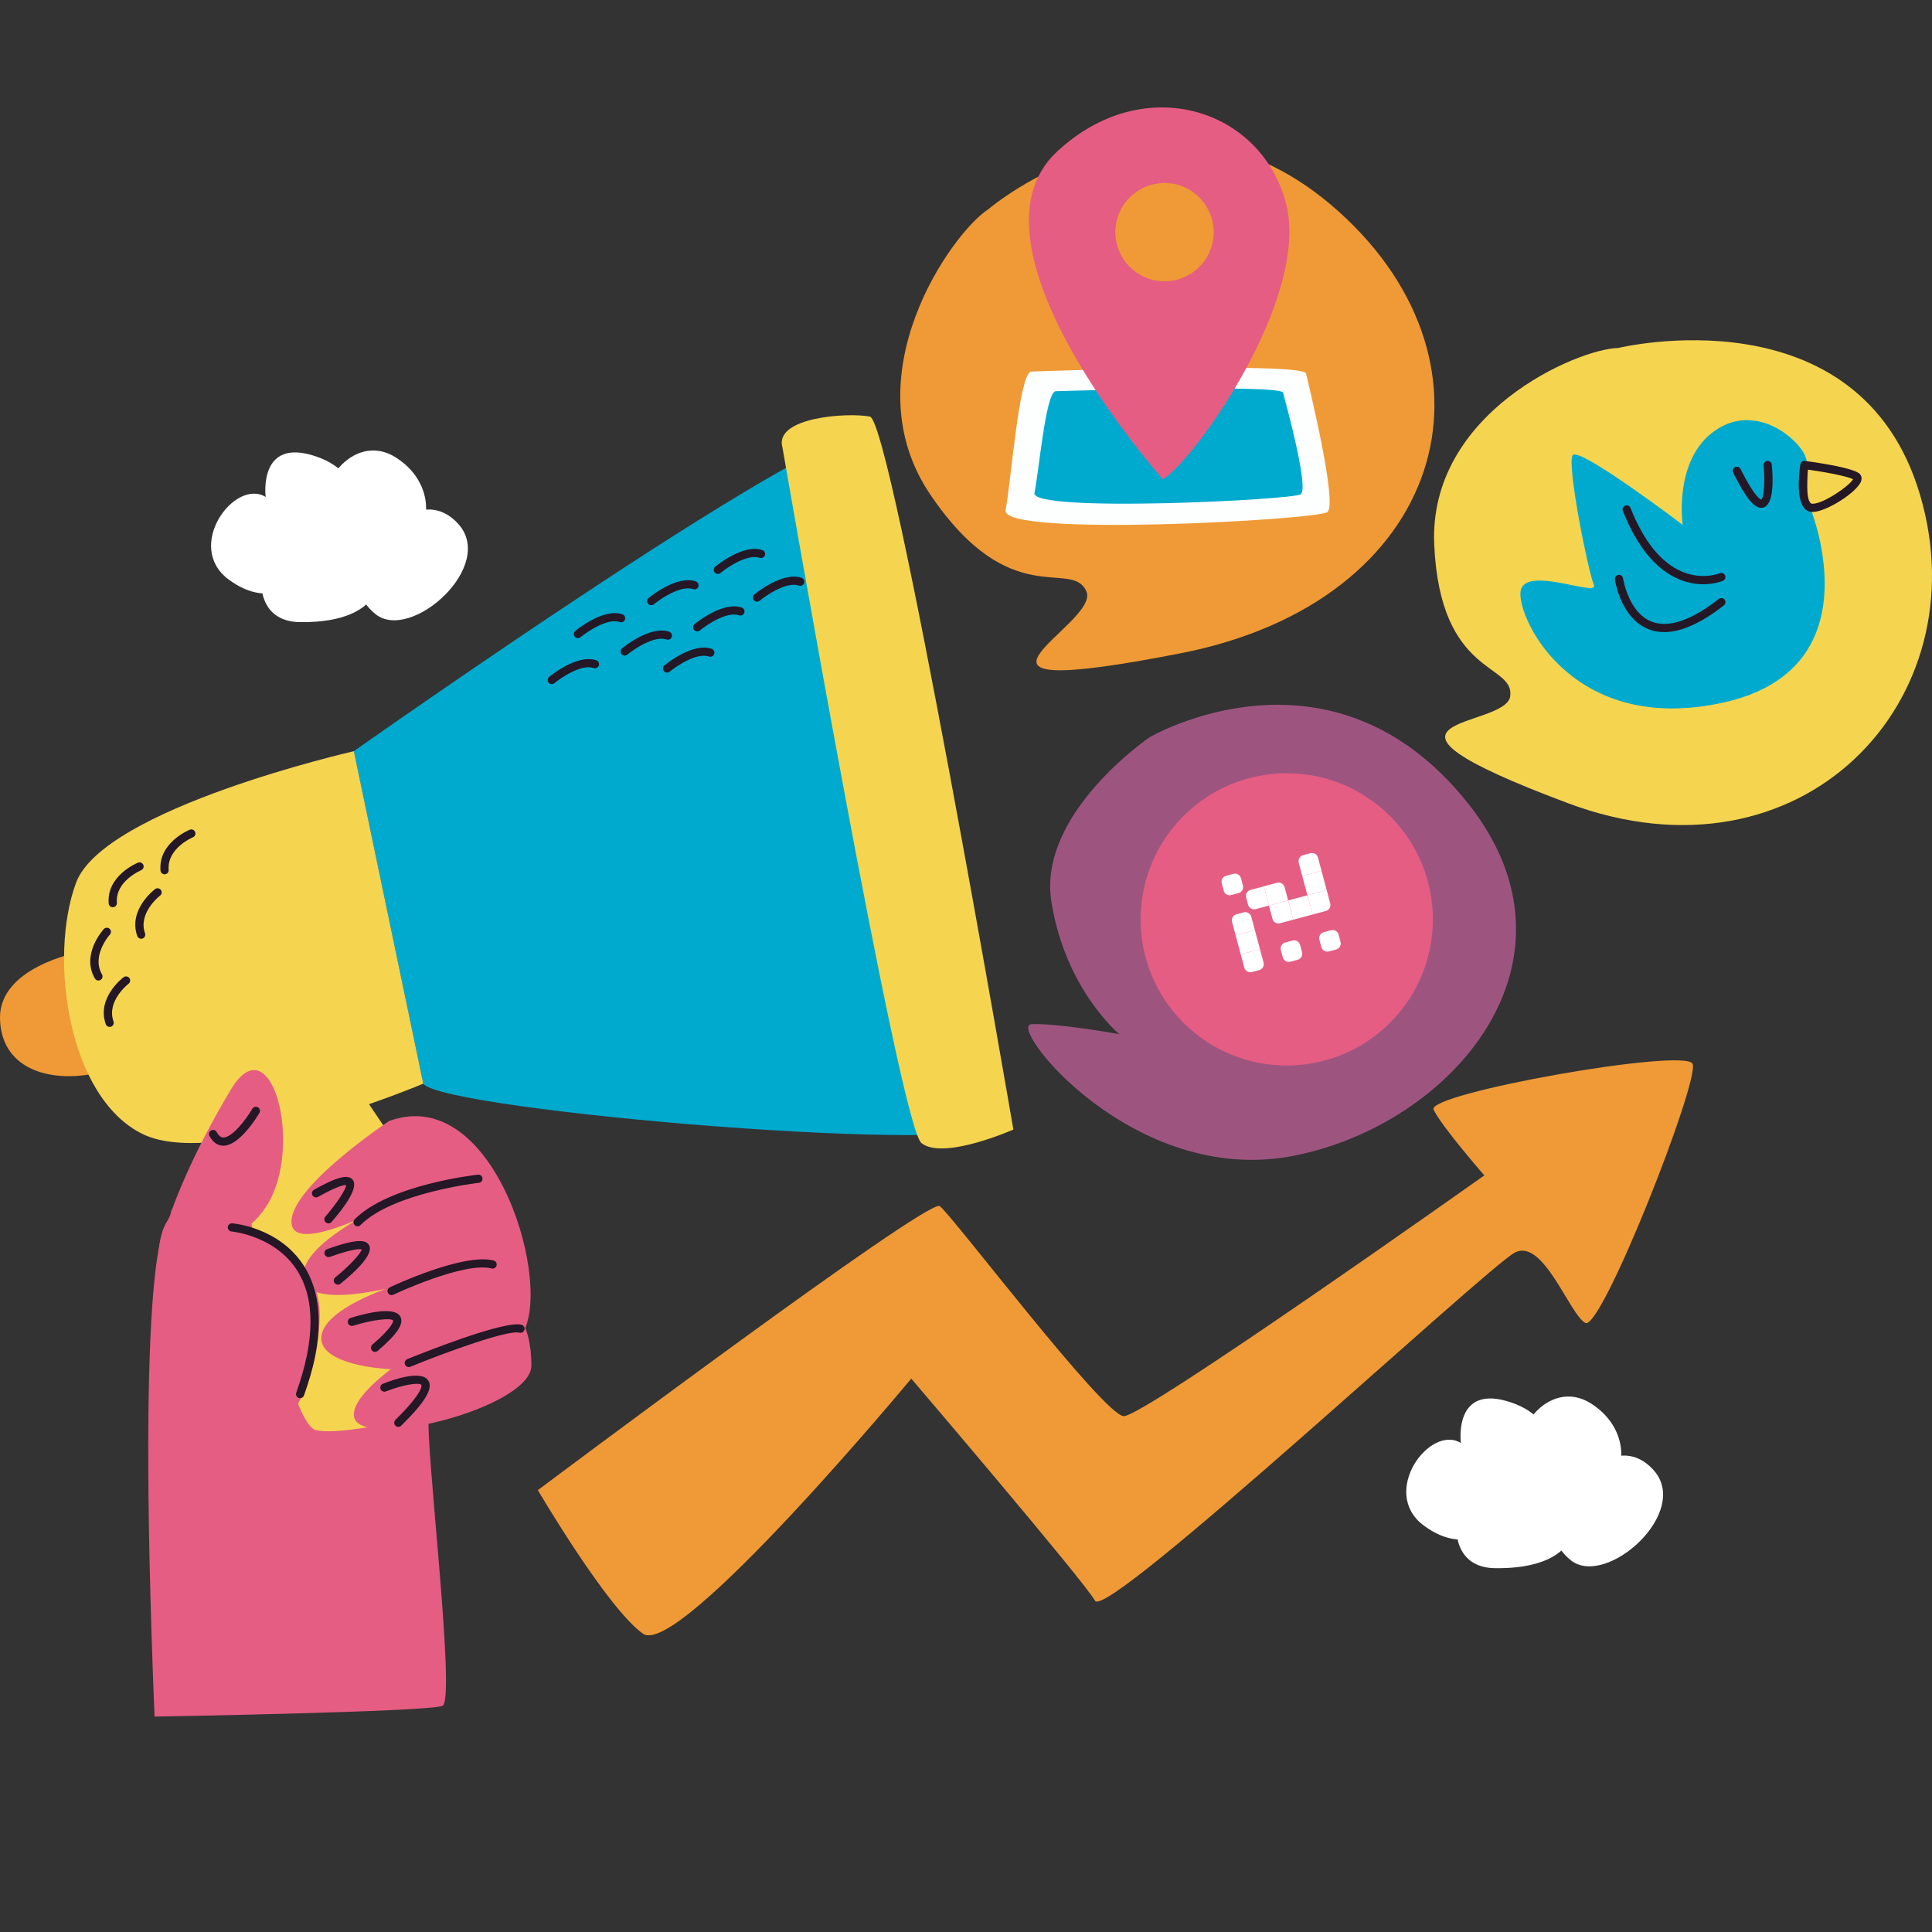 <svg width="152" height="152" viewBox="0 0 152 152" fill="none" xmlns="http://www.w3.org/2000/svg">
<rect x="0" y="0" width="152" height="152" fill="#333333" stroke="none"/>
<g clip-path="url(#clip0_3112_47365)">
<path d="M20.902 39.097C20.902 39.097 20.279 34.367 24.831 35.898C29.384 37.428 27.901 41.758 26.165 40.276C24.43 38.794 27.686 33.769 31.17 36.007C34.654 38.244 33.874 42.587 31.403 42.907C28.932 43.228 32.899 37.851 36.012 41.172C39.125 44.492 32.328 50.546 29.549 48.321C26.769 46.095 28.944 42.502 29.611 44.691C30.278 46.881 28.48 49.028 23.55 48.943C18.621 48.858 20.864 41.274 22.587 43.481C24.311 45.689 21.45 48.181 17.973 45.58C14.495 42.979 18.462 37.603 20.902 39.097Z" fill="white"/>
<path d="M114.933 113.528C114.933 113.528 114.31 108.798 118.863 110.328C123.415 111.859 121.932 116.189 120.196 114.707C118.461 113.225 121.717 108.199 125.201 110.437C128.685 112.675 127.905 117.018 125.434 117.338C122.963 117.658 126.93 112.282 130.043 115.602C133.156 118.923 126.36 124.977 123.58 122.751C120.801 120.526 122.976 116.933 123.643 119.122C124.309 121.312 122.511 123.459 117.582 123.374C112.652 123.289 114.896 115.705 116.619 117.912C118.342 120.12 115.481 122.612 112.004 120.011C108.526 117.41 112.493 112.034 114.933 113.528Z" fill="white"/>
<path d="M42.316 117.236C42.316 117.236 72.999 94.233 73.934 94.89C74.868 95.547 86.832 111.376 88.416 111.415C90 111.455 116.779 92.475 116.779 92.475C116.779 92.475 113.39 88.587 112.788 87.304C112.186 86.021 132.56 82.41 133.162 83.693C133.763 84.976 125.98 104.748 124.729 104.083C123.478 103.418 121.411 97.344 119.163 98.556C116.914 99.767 87.062 127.545 86.151 125.937C85.241 124.33 71.693 108.462 71.693 108.462C71.693 108.462 53.394 130.506 50.591 128.534C47.788 126.564 42.316 117.236 42.316 117.236Z" fill="#EF9A36"/>
<path d="M127.303 27.379C127.303 27.379 146.28 22.759 151.06 38.934C155.839 55.109 141.762 70.093 123.343 63.186C104.925 56.279 118.484 57.395 118.818 54.77C119.151 52.144 113.308 53.266 112.838 42.864C112.368 32.462 124.114 27.449 127.303 27.379Z" fill="#F5D450"/>
<path d="M132.386 41.294C132.386 41.294 124.18 35.064 123.724 35.823C123.268 36.583 124.94 44.941 125.396 46.005C125.852 47.069 119.773 44.333 119.621 46.613C119.469 48.892 123.876 57.859 135.577 55.275C147.279 52.692 142.758 40.838 142.416 39.927C141.96 38.711 142.416 37.495 142.112 36.127C141.815 34.792 138.313 31.568 134.969 33.848C131.627 36.127 132.386 41.294 132.386 41.294Z" fill="#00AACF"/>
<path d="M138.565 39.951C137.981 39.951 137.322 39.119 136.354 37.184C136.275 37.024 136.339 36.831 136.499 36.751C136.658 36.671 136.852 36.736 136.932 36.895C138.109 39.249 138.553 39.303 138.571 39.304C138.775 39.162 138.87 37.876 138.753 36.613C138.737 36.435 138.867 36.278 139.044 36.262C139.221 36.251 139.379 36.376 139.396 36.554C139.504 37.712 139.561 39.692 138.738 39.927C138.68 39.943 138.623 39.951 138.565 39.951Z" fill="#241726"/>
<path d="M134.008 45.965C133.467 45.965 132.818 45.873 132.118 45.584C130.287 44.826 128.794 43.014 127.679 40.197C127.613 40.032 127.694 39.844 127.86 39.779C128.025 39.712 128.213 39.794 128.279 39.96C129.324 42.6 130.694 44.289 132.35 44.981C133.96 45.654 135.285 45.107 135.298 45.101C135.462 45.03 135.651 45.107 135.721 45.27C135.792 45.434 135.717 45.623 135.554 45.694C135.514 45.711 134.911 45.965 134.008 45.965Z" fill="#241726"/>
<path d="M130.931 49.731C130.487 49.731 130.069 49.653 129.679 49.496C127.52 48.631 127.072 45.719 127.054 45.596C127.028 45.419 127.15 45.256 127.326 45.23C127.508 45.202 127.667 45.326 127.693 45.502C127.697 45.529 128.107 48.173 129.921 48.898C131.254 49.43 133.04 48.831 135.228 47.119C135.369 47.008 135.571 47.034 135.681 47.174C135.791 47.315 135.766 47.517 135.626 47.627C133.838 49.027 132.265 49.731 130.931 49.731Z" fill="#241726"/>
<path d="M142.613 40.277C142.504 40.277 142.403 40.262 142.315 40.233C141.23 39.871 141.525 37.311 141.642 36.535C141.668 36.362 141.828 36.241 142.003 36.263C142.6 36.341 145.614 36.754 146.257 37.236C146.443 37.376 146.505 37.603 146.425 37.845C146.137 38.709 143.679 40.277 142.613 40.277ZM142.238 36.946C142.094 38.179 142.164 39.502 142.519 39.62C142.531 39.625 142.561 39.632 142.613 39.632C143.477 39.632 145.522 38.214 145.789 37.704C145.293 37.451 143.553 37.131 142.238 36.946Z" fill="#241726"/>
<path d="M90.452 58C90.452 58 104.685 49.653 115.462 63.161C125.353 75.557 114.287 88.516 101.715 90.943C89.143 93.37 79.228 80.71 81.129 80.584C83.031 80.457 88.063 81.363 88.063 81.363C88.063 81.363 83.813 77.859 82.716 70.929C81.619 63.998 90.452 58 90.452 58Z" fill="#9D5580"/>
<path d="M109.363 80.463C113.853 75.973 113.853 68.695 109.363 64.205C104.874 59.715 97.595 59.715 93.106 64.205C88.616 68.695 88.616 75.973 93.106 80.463C97.595 84.952 104.874 84.952 109.363 80.463Z" fill="#E55D83"/>
<g clip-path="url(#clip1_3112_47365)">
<path d="M97.034 68.75L96.466 68.903C96.204 68.972 96.049 69.241 96.119 69.503L96.271 70.071C96.341 70.332 96.61 70.487 96.871 70.417L97.439 70.265C97.701 70.195 97.856 69.926 97.786 69.665L97.634 69.097C97.564 68.835 97.295 68.68 97.034 68.75Z" fill="white"/>
<path d="M104.717 73.185L104.149 73.338C103.888 73.408 103.733 73.676 103.803 73.938L103.955 74.506C104.025 74.767 104.294 74.922 104.555 74.852L105.123 74.7C105.384 74.63 105.539 74.361 105.469 74.1L105.317 73.532C105.247 73.27 104.978 73.115 104.717 73.185Z" fill="white"/>
<path d="M101.686 73.997L101.118 74.149C100.856 74.219 100.701 74.488 100.771 74.749L100.924 75.317C100.994 75.579 101.262 75.734 101.524 75.664L102.092 75.511C102.353 75.441 102.508 75.173 102.438 74.911L102.286 74.343C102.216 74.082 101.947 73.927 101.686 73.997Z" fill="white"/>
<path d="M99.832 71.247L101.347 70.841L101.752 72.356L100.711 72.635C100.45 72.705 100.181 72.55 100.111 72.288L99.832 71.247Z" fill="white"/>
<path d="M96.931 72.532C96.862 72.27 97.017 72.002 97.278 71.932L97.846 71.78C98.107 71.71 98.376 71.865 98.446 72.126L98.725 73.167L97.21 73.573L96.931 72.532Z" fill="white"/>
<path d="M97.211 73.573L98.725 73.167L99.131 74.682L97.617 75.088L97.211 73.573Z" fill="white"/>
<path d="M97.617 75.088L99.132 74.682L99.411 75.723C99.481 75.985 99.326 76.253 99.064 76.323L98.496 76.476C98.235 76.546 97.966 76.391 97.896 76.129L97.617 75.088Z" fill="white"/>
<path d="M101.348 70.841L102.862 70.435L103.268 71.95L101.753 72.355L101.348 70.841Z" fill="white"/>
<path d="M102.863 70.435L104.378 70.029L104.657 71.07C104.727 71.332 104.572 71.601 104.31 71.671L103.269 71.95L102.863 70.435Z" fill="white"/>
<path d="M99.426 69.732L100.467 69.453C100.728 69.383 100.997 69.538 101.067 69.8L101.346 70.841L99.832 71.247L99.426 69.732Z" fill="white"/>
<path d="M98.041 70.612C97.971 70.35 98.126 70.081 98.387 70.011L99.429 69.732L99.835 71.247L98.793 71.526C98.532 71.596 98.263 71.441 98.193 71.18L98.041 70.612Z" fill="white"/>
<path d="M102.178 67.879C102.108 67.618 102.263 67.349 102.524 67.279L103.092 67.127C103.353 67.057 103.622 67.212 103.692 67.473L103.971 68.514L102.457 68.92L102.178 67.879Z" fill="white"/>
<path d="M102.457 68.92L103.972 68.515L104.377 70.029L102.863 70.435L102.457 68.92Z" fill="white"/>
</g>
<path d="M77.761 16.459C77.761 16.459 91.746 4.443 105.323 16.644C118.9 28.845 113.745 47.329 92.849 51.405C71.954 55.481 86.651 49.129 85.47 46.52C84.288 43.91 79.538 48.257 73.207 38.935C66.876 29.613 74.862 18.331 77.761 16.459Z" fill="#EF9A36"/>
<path d="M81.102 29.233C81.102 29.233 102.545 28.465 102.754 29.387C102.964 30.308 105.265 39.675 104.428 40.289C103.591 40.904 78.696 42.285 79.115 40.136C79.533 37.986 80.161 29.54 81.102 29.233Z" fill="#FDFFFF"/>
<path d="M83.028 30.779C83.028 30.779 100.773 30.216 100.946 30.892C101.119 31.568 103.024 38.44 102.331 38.89C101.639 39.341 81.037 40.354 81.383 38.777C81.73 37.2 82.249 31.004 83.028 30.779Z" fill="#00AACF"/>
<path d="M101.181 16.02C99.268 8.563 89.99 5.531 83.132 11.956C75.187 19.399 91.488 37.709 91.488 37.709C93.906 36.293 103.094 23.477 101.181 16.02ZM95.4 19.081C94.949 21.169 92.892 22.496 90.804 22.045C88.716 21.595 87.388 19.537 87.839 17.449C88.289 15.361 90.347 14.034 92.435 14.484C94.523 14.935 95.85 16.993 95.4 19.081Z" fill="#E55D83"/>
<path d="M13.06 96.47C13.06 96.47 10.656 97.928 12.158 135.053C12.158 135.053 33.733 134.69 34.816 134.203C35.898 133.716 33.393 113.132 33.747 111.442C34.101 109.753 32.126 99.997 28.378 97.724C24.629 95.451 14.72 90.555 13.06 96.47Z" fill="#E55D83"/>
<path d="M5.947 74.978C5.947 74.978 -0.018 76.154 4.2509e-05 80.058C0.018 83.962 3.699 85.322 7.828 84.384C11.957 83.446 8.929 74.275 5.947 74.978Z" fill="#EF9A36"/>
<path d="M17.023 81.125C17.023 81.125 21.915 111.794 24.848 112.513C27.782 113.232 41.745 109.558 41.734 107.36C41.724 105.162 23.606 78.897 23.606 78.897L17.023 81.125Z" fill="#F5D450"/>
<path d="M27.836 59.1C27.836 59.1 66.819 31.581 68.8 34.139C70.782 36.698 78.763 85.619 78.506 88.337C78.249 91.054 34.798 87.398 33.296 85.255L27.836 59.1Z" fill="#00AACF"/>
<path d="M27.84 59.1C27.84 59.1 8.15 63.586 5.98 69.457C3.811 75.328 5.327 86.309 11.202 89.212C17.076 92.114 33.301 85.256 33.301 85.256L27.84 59.1Z" fill="#F5D450"/>
<path d="M13.604 94.98C13.604 94.98 14.979 91.01 18.169 85.713C21.359 80.416 23.932 90.279 20.968 94.886C18.004 99.493 12.223 97.571 13.604 94.98Z" fill="#E55D83"/>
<path d="M30.624 88.189C30.624 88.189 22.572 93.531 22.946 96.303C23.321 99.074 32.819 93.604 32.819 93.604C32.819 93.604 22.953 97.629 23.932 100.759C24.911 103.889 36.946 99.492 36.946 99.492C36.946 99.492 25.504 101.837 25.279 105.213C25.054 108.59 38.195 108.648 40.951 105.139C43.708 101.63 39.048 85.135 30.624 88.189Z" fill="#E55D83"/>
<path d="M28.131 96.481C28.049 96.481 27.967 96.45 27.904 96.387C27.777 96.262 27.777 96.058 27.902 95.931C30.592 93.216 37.319 92.448 37.604 92.417C37.782 92.397 37.941 92.525 37.96 92.702C37.98 92.879 37.852 93.039 37.675 93.058C37.607 93.066 30.889 93.833 28.36 96.385C28.297 96.448 28.214 96.481 28.131 96.481Z" fill="#241726"/>
<path d="M30.808 101.893C30.686 101.893 30.571 101.825 30.516 101.709C30.439 101.548 30.508 101.355 30.669 101.279C30.904 101.168 36.458 98.561 38.835 99.171C39.008 99.216 39.111 99.392 39.067 99.564C39.022 99.737 38.845 99.841 38.673 99.796C36.518 99.235 31.001 101.836 30.945 101.862C30.901 101.883 30.854 101.893 30.808 101.893Z" fill="#241726"/>
<path d="M17.572 90.138C17.565 90.138 17.558 90.138 17.552 90.138C17.246 90.132 16.813 89.994 16.48 89.372C16.395 89.214 16.455 89.019 16.612 88.935C16.768 88.849 16.965 88.91 17.049 89.067C17.274 89.488 17.492 89.491 17.564 89.493C17.568 89.493 17.571 89.493 17.574 89.493C18.267 89.493 19.338 88.109 19.853 87.232C19.944 87.078 20.141 87.026 20.295 87.117C20.449 87.207 20.5 87.405 20.41 87.558C20.254 87.823 18.857 90.138 17.572 90.138Z" fill="#241726"/>
<path d="M16.551 95.489C16.551 95.489 25.239 97.136 25.149 103.526C25.059 109.916 21.586 114.996 17.476 112.484C13.365 109.971 9.061 92.269 16.551 95.489Z" fill="#E55D83"/>
<path d="M23.611 110.005C23.575 110.005 23.538 109.999 23.502 109.986C23.335 109.926 23.247 109.741 23.307 109.574C24.79 105.424 24.806 102.177 23.355 99.921C21.605 97.202 18.252 96.891 18.218 96.888C18.04 96.873 17.908 96.717 17.923 96.54C17.938 96.362 18.097 96.234 18.271 96.245C18.421 96.257 21.966 96.579 23.893 99.566C25.463 101.999 25.47 105.439 23.915 109.791C23.868 109.923 23.744 110.005 23.611 110.005Z" fill="#241726"/>
<path d="M38.291 103.102C38.291 103.102 27.707 108.457 27.841 111.35C27.975 114.243 41.824 110.802 41.808 107.426C41.792 104.05 40.456 102.128 38.291 103.102Z" fill="#E55D83"/>
<path d="M29.504 106.36C29.413 106.36 29.323 106.322 29.259 106.247C29.143 106.113 29.158 105.909 29.294 105.792C31.051 104.285 30.928 103.895 30.927 103.891C30.783 103.672 29.378 103.804 27.783 104.304C27.612 104.356 27.431 104.262 27.378 104.092C27.325 103.923 27.419 103.742 27.589 103.688C28.604 103.369 31.015 102.721 31.492 103.579C31.802 104.138 31.271 104.947 29.714 106.282C29.653 106.334 29.579 106.36 29.504 106.36Z" fill="#241726"/>
<path d="M31.339 112.259C31.256 112.259 31.173 112.227 31.109 112.163C30.984 112.035 30.985 111.831 31.113 111.706C33.415 109.434 33.154 108.966 33.151 108.961C33.008 108.745 31.759 108.918 30.359 109.468C30.193 109.536 30.006 109.453 29.941 109.287C29.875 109.121 29.957 108.933 30.122 108.868C31.016 108.515 33.154 107.784 33.691 108.609C34.097 109.231 33.461 110.295 31.566 112.165C31.503 112.228 31.421 112.259 31.339 112.259Z" fill="#241726"/>
<path d="M32.159 107.553C32.032 107.553 31.911 107.478 31.86 107.353C31.793 107.188 31.872 106.999 32.037 106.932C32.811 106.616 39.638 103.854 41.03 104.225C41.203 104.271 41.305 104.448 41.259 104.62C41.213 104.792 41.034 104.893 40.864 104.849C39.974 104.607 35.127 106.367 32.281 107.53C32.241 107.546 32.199 107.553 32.159 107.553Z" fill="#241726"/>
<path d="M26.584 101.069C26.49 101.069 26.396 101.028 26.333 100.949C26.221 100.811 26.242 100.607 26.381 100.495C27.452 99.629 28.387 98.634 28.456 98.296C28.321 98.259 27.789 98.227 25.959 98.883C25.791 98.94 25.606 98.856 25.546 98.688C25.486 98.52 25.573 98.335 25.741 98.275C28.276 97.367 28.821 97.59 29.033 97.967C29.421 98.658 28.026 99.996 26.787 100.997C26.727 101.046 26.655 101.069 26.584 101.069Z" fill="#241726"/>
<path d="M25.84 96.25C25.765 96.25 25.689 96.224 25.628 96.171C25.494 96.054 25.48 95.85 25.597 95.715C26.484 94.698 27.219 93.578 27.232 93.235C27.093 93.223 26.591 93.284 25.024 94.163C24.868 94.252 24.672 94.196 24.584 94.041C24.497 93.885 24.552 93.688 24.708 93.601C26.501 92.593 27.38 92.363 27.745 92.812C28.239 93.421 27.114 94.958 26.083 96.14C26.02 96.213 25.93 96.25 25.84 96.25Z" fill="#241726"/>
<path d="M61.562 35.217C61.562 35.217 70.77 88.565 72.498 89.935C74.227 91.304 79.727 88.867 79.727 88.867C79.727 88.867 70.163 33.11 68.439 32.774C66.716 32.437 60.861 32.81 61.562 35.217Z" fill="#F5D450"/>
<path d="M56.475 45.154C56.382 45.154 56.29 45.114 56.226 45.036C56.113 44.899 56.132 44.696 56.269 44.582C56.36 44.507 58.5 42.759 59.981 43.278C60.149 43.337 60.237 43.522 60.178 43.69C60.119 43.858 59.935 43.947 59.767 43.887C58.823 43.553 57.218 44.635 56.681 45.08C56.621 45.129 56.547 45.154 56.475 45.154Z" fill="#241726"/>
<path d="M54.854 49.676C54.761 49.676 54.669 49.636 54.605 49.558C54.492 49.421 54.511 49.218 54.648 49.104C54.739 49.029 56.876 47.279 58.36 47.801C58.528 47.86 58.617 48.044 58.557 48.212C58.498 48.38 58.314 48.468 58.146 48.409C57.201 48.075 55.596 49.157 55.059 49.602C54.999 49.651 54.926 49.676 54.854 49.676Z" fill="#241726"/>
<path d="M51.237 47.618C51.144 47.618 51.052 47.578 50.988 47.5C50.875 47.363 50.894 47.16 51.031 47.046C51.121 46.971 53.262 45.221 54.743 45.742C54.911 45.802 54.999 45.986 54.94 46.154C54.881 46.322 54.697 46.41 54.529 46.351C53.582 46.016 51.98 47.099 51.443 47.544C51.383 47.593 51.309 47.618 51.237 47.618Z" fill="#241726"/>
<path d="M49.147 51.578C49.054 51.578 48.962 51.538 48.898 51.461C48.785 51.323 48.804 51.121 48.941 51.006C49.031 50.932 51.175 49.182 52.652 49.703C52.821 49.763 52.909 49.947 52.85 50.115C52.791 50.282 52.605 50.37 52.439 50.312C51.492 49.982 49.89 51.06 49.352 51.504C49.292 51.553 49.219 51.578 49.147 51.578Z" fill="#241726"/>
<path d="M45.468 50.207C45.375 50.207 45.283 50.167 45.218 50.09C45.105 49.952 45.124 49.749 45.261 49.635C45.352 49.56 47.492 47.812 48.973 48.332C49.141 48.391 49.23 48.575 49.17 48.743C49.111 48.911 48.928 49 48.759 48.941C47.815 48.605 46.21 49.688 45.673 50.133C45.613 50.182 45.54 50.207 45.468 50.207Z" fill="#241726"/>
<path d="M43.409 53.824C43.316 53.824 43.224 53.785 43.16 53.707C43.046 53.57 43.066 53.367 43.203 53.253C43.293 53.178 45.433 51.43 46.914 51.949C47.083 52.009 47.171 52.193 47.112 52.361C47.053 52.529 46.869 52.618 46.7 52.558C45.756 52.224 44.151 53.306 43.614 53.751C43.554 53.8 43.481 53.824 43.409 53.824Z" fill="#241726"/>
<path d="M52.483 52.919C52.39 52.919 52.298 52.879 52.234 52.801C52.12 52.664 52.14 52.461 52.277 52.347C52.367 52.272 54.509 50.523 55.989 51.044C56.157 51.103 56.246 51.288 56.186 51.456C56.127 51.623 55.943 51.713 55.775 51.653C54.826 51.318 53.226 52.4 52.688 52.844C52.628 52.895 52.555 52.919 52.483 52.919Z" fill="#241726"/>
<path d="M59.561 47.336C59.468 47.336 59.376 47.296 59.312 47.219C59.199 47.081 59.218 46.879 59.355 46.764C59.446 46.69 61.585 44.94 63.067 45.461C63.235 45.52 63.323 45.704 63.264 45.872C63.205 46.04 63.022 46.13 62.852 46.07C61.906 45.735 60.304 46.817 59.766 47.262C59.706 47.312 59.633 47.336 59.561 47.336Z" fill="#241726"/>
<path d="M8.874 71.376C8.708 71.376 8.566 71.248 8.552 71.079C8.375 68.903 10.756 67.911 10.857 67.87C11.022 67.801 11.21 67.882 11.277 68.047C11.345 68.211 11.265 68.4 11.101 68.467C11.08 68.475 9.057 69.325 9.196 71.026C9.211 71.204 9.078 71.36 8.9 71.374C8.891 71.375 8.883 71.376 8.874 71.376Z" fill="#241726"/>
<path d="M12.948 68.784C12.782 68.784 12.641 68.657 12.627 68.488C12.449 66.311 14.83 65.319 14.932 65.278C15.096 65.21 15.284 65.29 15.352 65.455C15.419 65.62 15.339 65.808 15.175 65.876C15.154 65.884 13.131 66.733 13.27 68.435C13.285 68.613 13.152 68.769 12.975 68.783C12.966 68.784 12.957 68.784 12.948 68.784Z" fill="#241726"/>
<path d="M7.744 77.142C7.633 77.142 7.524 77.085 7.464 76.981C6.369 75.091 8.095 73.173 8.169 73.093C8.29 72.961 8.493 72.954 8.625 73.073C8.756 73.193 8.765 73.397 8.645 73.528C8.63 73.545 7.167 75.18 8.023 76.657C8.112 76.812 8.06 77.009 7.905 77.099C7.855 77.128 7.799 77.142 7.744 77.142Z" fill="#241726"/>
<path d="M11.106 73.858C10.974 73.858 10.849 73.775 10.802 73.644C10.07 71.585 12.117 70.014 12.204 69.948C12.347 69.843 12.549 69.87 12.655 70.012C12.763 70.154 12.734 70.356 12.593 70.464C12.575 70.477 10.838 71.818 11.41 73.427C11.47 73.595 11.382 73.78 11.214 73.839C11.179 73.852 11.142 73.858 11.106 73.858Z" fill="#241726"/>
<path d="M8.626 80.792C8.493 80.792 8.369 80.71 8.322 80.578C7.59 78.519 9.636 76.948 9.724 76.883C9.867 76.777 10.068 76.804 10.175 76.946C10.283 77.088 10.254 77.29 10.113 77.398C10.095 77.412 8.358 78.752 8.93 80.361C8.99 80.529 8.902 80.714 8.734 80.773C8.698 80.787 8.662 80.792 8.626 80.792Z" fill="#241726"/>
</g>
<defs>
<clipPath id="clip0_3112_47365">
<rect width="152" height="152" fill="white"/>
</clipPath>
<clipPath id="clip1_3112_47365">
<rect width="7.84" height="7.84" fill="white" transform="translate(95.992 69.029) rotate(-15)"/>
</clipPath>
</defs>
</svg>
